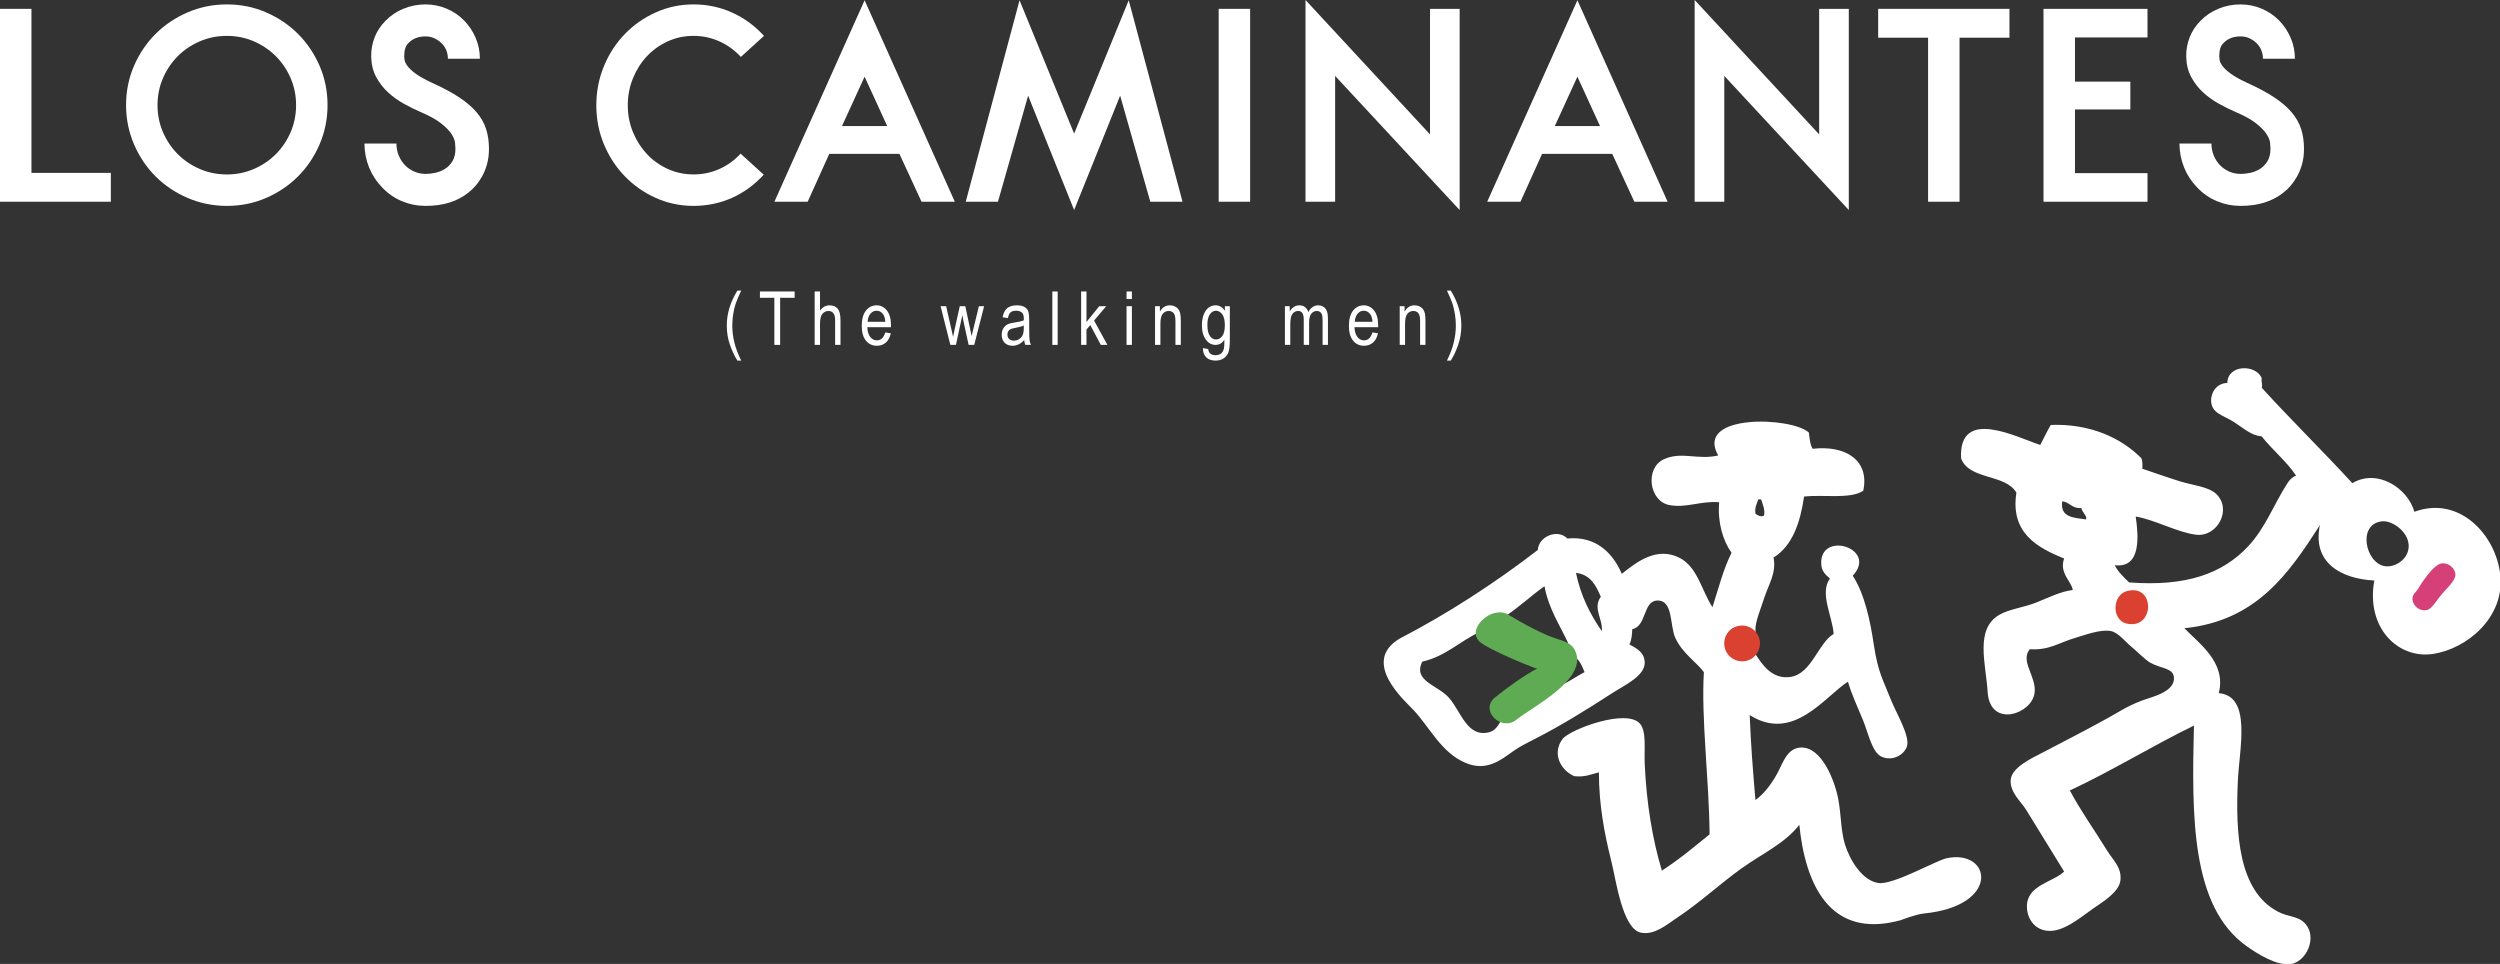<?xml version="1.0" encoding="UTF-8" standalone="no"?>
<!-- Created with Inkscape (http://www.inkscape.org/) -->

<svg
   xmlns:dc="http://purl.org/dc/elements/1.1/"
   xmlns:cc="http://creativecommons.org/ns#"
   xmlns:rdf="http://www.w3.org/1999/02/22-rdf-syntax-ns#"
   xmlns:svg="http://www.w3.org/2000/svg"
   xmlns="http://www.w3.org/2000/svg"
   xmlns:sodipodi="http://sodipodi.sourceforge.net/DTD/sodipodi-0.dtd"
   xmlns:inkscape="http://www.inkscape.org/namespaces/inkscape"
   width="542.538"
   height="209.193"
   id="svg3332"
   version="1.1"
   inkscape:version="0.48.4 r9939"
   sodipodi:docname="headcaminantes.svg">
  <rect width="100%" height="100%" fill="#333333" stroke="none"/>
  <defs
     id="defs3334" />
  <sodipodi:namedview
     id="base"
     pagecolor="#ffffff"
     bordercolor="#666666"
     borderopacity="1.0"
     inkscape:pageopacity="0.0"
     inkscape:pageshadow="2"
     inkscape:zoom="1.4"
     inkscape:cx="301.72865"
     inkscape:cy="88.823403"
     inkscape:document-units="px"
     inkscape:current-layer="g69"
     showgrid="false"
     fit-margin-top="0"
     fit-margin-left="0"
     fit-margin-right="0"
     fit-margin-bottom="0"
     inkscape:window-width="1600"
     inkscape:window-height="841"
     inkscape:window-x="-8"
     inkscape:window-y="-8"
     inkscape:window-maximized="1" />
  <g
     inkscape:label="Capa 1"
     inkscape:groupmode="layer"
     id="layer1"
     transform="translate(-240.16,-484.908)">
    <g
       transform="translate(324.334,458.157)"
       id="g5">
      <g
         id="g7"
         style="fill:#ffffff">
        <g
           id="g9"
           transform="translate(-84.175,-239.748)"
           style="fill:#ffffff">
          <polygon
             points="0,310.277 24.052,310.277 24.052,304.015 6.826,304.015 6.826,268.418 0,268.418 "
             id="polygon11"
             style="fill:#ffffff" />
          <path
             d="m 49.249,311.18 c -3.009,0 -5.848,-0.573 -8.519,-1.722 -2.671,-1.146 -4.993,-2.708 -6.967,-4.682 -1.974,-1.975 -3.535,-4.297 -4.683,-6.967 -1.146,-2.671 -1.721,-5.51 -1.721,-8.519 0,-3.009 0.574,-5.84 1.721,-8.491 1.147,-2.652 2.708,-4.964 4.683,-6.939 1.974,-1.974 4.296,-3.533 6.967,-4.681 2.67,-1.148 5.509,-1.723 8.519,-1.723 3.009,0 5.839,0.574 8.491,1.723 2.652,1.147 4.964,2.707 6.939,4.681 1.974,1.976 3.534,4.287 4.682,6.939 1.147,2.651 1.721,5.482 1.721,8.491 0,3.009 -0.574,5.848 -1.721,8.519 -1.147,2.67 -2.708,4.992 -4.682,6.967 -1.975,1.974 -4.288,3.535 -6.939,4.682 -2.652,1.149 -5.482,1.722 -8.491,1.722 z m 0,-36.894 c -2.106,0 -4.071,0.395 -5.896,1.183 -1.824,0.791 -3.413,1.863 -4.767,3.217 -1.354,1.354 -2.426,2.943 -3.216,4.767 -0.79,1.826 -1.185,3.771 -1.185,5.84 0,2.105 0.395,4.071 1.185,5.895 0.79,1.824 1.862,3.412 3.216,4.769 1.354,1.353 2.942,2.424 4.767,3.214 1.825,0.79 3.789,1.186 5.896,1.186 2.068,0 4.015,-0.396 5.839,-1.186 1.824,-0.79 3.413,-1.861 4.767,-3.214 1.354,-1.356 2.426,-2.944 3.216,-4.769 0.79,-1.823 1.185,-3.789 1.185,-5.895 0,-2.068 -0.395,-4.014 -1.185,-5.84 -0.79,-1.823 -1.861,-3.413 -3.216,-4.767 -1.354,-1.354 -2.943,-2.426 -4.767,-3.217 -1.824,-0.789 -3.771,-1.183 -5.839,-1.183 z"
             id="path13"
             inkscape:connector-curvature="0"
             style="fill:#ffffff" />
          <path
             d="m 92.406,311.18 c -1.805,0 -3.525,-0.339 -5.162,-1.016 -1.637,-0.677 -3.075,-1.673 -4.316,-2.99 -1.241,-1.278 -2.191,-2.736 -2.849,-4.372 -0.658,-1.637 -0.987,-3.356 -0.987,-5.162 h 6.939 c 0,0.939 0.169,1.815 0.507,2.623 0.339,0.81 0.79,1.506 1.354,2.088 0.564,0.584 1.231,1.043 2.002,1.382 0.771,0.339 1.608,0.508 2.511,0.508 0.601,0 1.269,-0.075 2.002,-0.226 0.733,-0.151 1.429,-0.423 2.088,-0.818 0.657,-0.395 1.212,-0.949 1.664,-1.664 0.451,-0.714 0.677,-1.636 0.677,-2.765 0,-0.3 -0.028,-0.732 -0.085,-1.297 -0.056,-0.565 -0.32,-1.203 -0.79,-1.918 -0.471,-0.715 -1.232,-1.486 -2.285,-2.313 -1.053,-0.826 -2.558,-1.654 -4.513,-2.482 -1.128,-0.487 -2.305,-1.072 -3.526,-1.747 -1.223,-0.679 -2.351,-1.487 -3.385,-2.428 -1.035,-0.938 -1.899,-2.049 -2.595,-3.328 -0.696,-1.277 -1.063,-2.744 -1.1,-4.4 -0.038,-1.467 0.206,-2.877 0.733,-4.23 0.526,-1.354 1.316,-2.558 2.37,-3.61 1.09,-1.129 2.387,-2.003 3.893,-2.623 1.503,-0.621 3.103,-0.933 4.795,-0.933 1.617,0 3.149,0.312 4.598,0.933 1.447,0.62 2.698,1.466 3.752,2.537 1.052,1.073 1.89,2.324 2.51,3.753 0.621,1.429 0.931,2.952 0.931,4.569 H 97.2 c 0,-0.677 -0.122,-1.307 -0.366,-1.891 -0.246,-0.582 -0.593,-1.09 -1.044,-1.522 -0.451,-0.432 -0.969,-0.781 -1.551,-1.044 -0.583,-0.264 -1.213,-0.395 -1.89,-0.395 -1.542,0 -2.765,0.47 -3.667,1.409 -0.64,0.564 -0.958,1.524 -0.958,2.878 0,0.226 0.027,0.518 0.084,0.874 0.057,0.358 0.272,0.791 0.649,1.299 0.375,0.507 0.977,1.062 1.805,1.663 0.827,0.603 2.012,1.261 3.555,1.975 2.332,1.054 4.278,2.098 5.839,3.131 1.56,1.035 2.82,2.116 3.779,3.245 0.958,1.127 1.645,2.34 2.059,3.638 0.414,1.298 0.621,2.718 0.621,4.259 0,1.242 -0.141,2.361 -0.423,3.356 -0.282,0.998 -0.639,1.881 -1.071,2.652 -0.433,0.771 -0.902,1.447 -1.411,2.031 -0.508,0.583 -1.006,1.063 -1.495,1.438 -2.408,1.956 -5.511,2.933 -9.309,2.933 z"
             id="path15"
             inkscape:connector-curvature="0"
             style="fill:#ffffff" />
          <path
             d="m 150.513,311.18 c -2.896,0 -5.624,-0.573 -8.181,-1.722 -2.558,-1.146 -4.794,-2.708 -6.713,-4.682 -1.918,-1.975 -3.433,-4.288 -4.542,-6.939 -1.109,-2.651 -1.664,-5.48 -1.664,-8.49 0,-3.008 0.554,-5.847 1.664,-8.518 1.109,-2.67 2.624,-4.993 4.542,-6.969 1.918,-1.974 4.155,-3.533 6.713,-4.681 2.557,-1.148 5.284,-1.723 8.181,-1.723 2.933,0 5.707,0.585 8.321,1.749 2.614,1.167 4.936,2.859 6.966,5.079 l -5.021,4.568 c -1.354,-1.467 -2.915,-2.595 -4.682,-3.386 -1.769,-0.788 -3.63,-1.183 -5.585,-1.183 -1.994,0 -3.856,0.395 -5.586,1.183 -1.73,0.791 -3.234,1.863 -4.513,3.217 -1.279,1.354 -2.294,2.953 -3.047,4.795 -0.752,1.844 -1.128,3.8 -1.128,5.867 0,2.069 0.376,4.016 1.128,5.839 0.752,1.824 1.768,3.412 3.047,4.769 1.278,1.353 2.783,2.424 4.513,3.214 1.73,0.79 3.592,1.186 5.586,1.186 1.955,0 3.808,-0.386 5.556,-1.157 1.75,-0.771 3.301,-1.89 4.655,-3.355 l 5.021,4.568 c -2.031,2.221 -4.344,3.902 -6.938,5.049 -2.596,1.149 -5.36,1.722 -8.293,1.722 z"
             id="path17"
             inkscape:connector-curvature="0"
             style="fill:#ffffff" />
          <path
             d="M 195.192,299.897 H 179.96 l -4.682,10.38 h -7.221 l 19.576,-43.721 19.577,43.721 h -7.222 l -4.796,-10.38 z m -2.65,-6.037 -4.909,-10.718 -4.908,10.718 h 9.817 z"
             id="path19"
             inkscape:connector-curvature="0"
             style="fill:#ffffff" />
          <path
             d="m 223.119,287.26 -6.545,23.017 h -6.994 l 11.678,-43.721 11.847,28.94 11.848,-28.94 11.677,43.721 h -6.996 l -6.544,-23.017 -9.985,24.822 -9.986,-24.822 z"
             id="path21"
             inkscape:connector-curvature="0"
             style="fill:#ffffff" />
          <path
             d="m 264.473,310.277 v -41.858 h 6.824 v 41.858 h -6.824 z"
             id="path23"
             inkscape:connector-curvature="0"
             style="fill:#ffffff" />
          <path
             d="m 289.745,282.973 v 27.304 h -6.432 V 266.5 l 27.023,29.166 v -27.247 h 6.432 v 43.664 l -27.023,-29.11 z"
             id="path25"
             inkscape:connector-curvature="0"
             style="fill:#ffffff" />
          <path
             d="m 349.881,299.897 h -15.23 l -4.684,10.38 h -7.221 l 19.576,-43.721 19.576,43.721 h -7.221 l -4.796,-10.38 z m -2.65,-6.037 -4.908,-10.718 -4.908,10.718 h 9.816 z"
             id="path27"
             inkscape:connector-curvature="0"
             style="fill:#ffffff" />
          <path
             d="m 374.196,282.973 v 27.304 h -6.43 V 266.5 l 27.021,29.166 v -27.247 h 6.432 v 43.664 l -27.023,-29.11 z"
             id="path29"
             inkscape:connector-curvature="0"
             style="fill:#ffffff" />
          <path
             d="M 436.083,274.68 H 425.25 v 35.597 h -6.826 V 274.68 h -10.83 v -6.262 h 28.488 v 6.262 z"
             id="path31"
             inkscape:connector-curvature="0"
             style="fill:#ffffff" />
          <path
             d="m 450.301,274.624 v 9.59 h 12.016 v 6.037 h -12.016 v 13.821 h 15.738 v 6.205 h -22.566 v -41.858 h 22.566 v 6.205 h -15.738 z"
             id="path33"
             inkscape:connector-curvature="0"
             style="fill:#ffffff" />
          <path
             d="m 486.292,311.18 c -1.805,0 -3.525,-0.339 -5.162,-1.016 -1.635,-0.677 -3.074,-1.673 -4.316,-2.99 -1.24,-1.278 -2.189,-2.736 -2.848,-4.372 -0.658,-1.637 -0.986,-3.356 -0.986,-5.162 h 6.939 c 0,0.939 0.168,1.815 0.506,2.623 0.338,0.81 0.789,1.506 1.355,2.088 0.564,0.584 1.23,1.043 2.002,1.382 0.77,0.339 1.607,0.508 2.51,0.508 0.602,0 1.27,-0.075 2.004,-0.226 0.732,-0.15 1.43,-0.423 2.088,-0.818 0.654,-0.395 1.211,-0.949 1.662,-1.664 0.453,-0.714 0.68,-1.636 0.68,-2.765 0,-0.3 -0.029,-0.732 -0.086,-1.297 -0.057,-0.565 -0.32,-1.203 -0.791,-1.918 -0.469,-0.715 -1.232,-1.486 -2.285,-2.313 -1.051,-0.826 -2.557,-1.654 -4.512,-2.482 -1.127,-0.487 -2.307,-1.072 -3.525,-1.747 -1.225,-0.679 -2.352,-1.487 -3.387,-2.428 -1.033,-0.938 -1.898,-2.049 -2.594,-3.328 -0.695,-1.277 -1.063,-2.744 -1.1,-4.4 -0.039,-1.467 0.205,-2.877 0.732,-4.23 0.527,-1.354 1.316,-2.558 2.369,-3.61 1.092,-1.129 2.391,-2.003 3.893,-2.623 1.506,-0.621 3.104,-0.933 4.797,-0.933 1.615,0 3.148,0.312 4.598,0.933 1.445,0.62 2.697,1.466 3.75,2.537 1.053,1.073 1.891,2.324 2.512,3.753 0.619,1.429 0.93,2.952 0.93,4.569 h -6.938 c 0,-0.677 -0.123,-1.307 -0.367,-1.891 -0.246,-0.582 -0.594,-1.09 -1.045,-1.522 -0.451,-0.432 -0.969,-0.781 -1.551,-1.044 -0.582,-0.264 -1.213,-0.395 -1.889,-0.395 -1.545,0 -2.766,0.47 -3.668,1.409 -0.639,0.564 -0.959,1.524 -0.959,2.878 0,0.226 0.029,0.518 0.084,0.874 0.059,0.358 0.273,0.791 0.65,1.299 0.373,0.507 0.975,1.062 1.803,1.663 0.83,0.603 2.014,1.261 3.557,1.975 2.33,1.054 4.275,2.098 5.836,3.131 1.563,1.035 2.822,2.116 3.781,3.245 0.959,1.127 1.645,2.34 2.061,3.638 0.412,1.298 0.619,2.718 0.619,4.259 0,1.242 -0.141,2.361 -0.422,3.356 -0.283,0.998 -0.643,1.881 -1.072,2.652 -0.434,0.771 -0.904,1.447 -1.41,2.031 -0.508,0.583 -1.006,1.063 -1.496,1.438 -2.407,1.956 -5.511,2.933 -9.309,2.933 z"
             id="path35"
             inkscape:connector-curvature="0"
             style="fill:#ffffff" />
        </g>
        <g
           id="g37"
           transform="matrix(0.574,0,0,0.574,9.754,-95.931)"
           style="fill:#ffffff">
          <path
             d="m 115.15,350.062 c -1.01,-1.58 -1.93,-3.526 -2.761,-5.84 -0.831,-2.314 -1.246,-4.788 -1.246,-7.423 0,-4.464 1.335,-8.866 4.007,-13.209 h 1.46 c -1.029,2.158 -1.738,3.832 -2.128,5.021 -0.39,1.189 -0.698,2.494 -0.922,3.918 -0.225,1.424 -0.337,2.855 -0.337,4.297 0,4.408 1.129,8.819 3.388,13.236 h -1.461 z"
             id="path39"
             inkscape:connector-curvature="0"
             style="fill:#ffffff" />
          <path
             d="m 129.125,344.126 v -17.81 h -5.455 v -2.383 h 13.125 v 2.383 h -5.481 v 17.81 h -2.189 z"
             id="path41"
             inkscape:connector-curvature="0"
             style="fill:#ffffff" />
          <path
             d="m 144.366,344.126 v -20.192 h 2.025 v 7.246 c 0.478,-0.671 1.017,-1.175 1.619,-1.51 0.601,-0.335 1.265,-0.502 1.99,-0.502 1.277,0 2.284,0.406 3.023,1.219 0.739,0.813 1.109,2.303 1.109,4.47 v 9.27 h -2.025 v -9.27 c 0,-1.268 -0.225,-2.176 -0.674,-2.728 -0.45,-0.551 -1.07,-0.826 -1.859,-0.826 -0.881,0 -1.632,0.354 -2.252,1.06 -0.619,0.708 -0.929,1.962 -0.929,3.761 v 8.003 h -2.027 z"
             id="path43"
             inkscape:connector-curvature="0"
             style="fill:#ffffff" />
          <path
             d="m 171.067,339.415 2.093,0.317 c -0.349,1.562 -0.98,2.739 -1.894,3.533 -0.914,0.794 -2.045,1.191 -3.395,1.191 -1.699,0 -3.074,-0.646 -4.125,-1.936 -1.052,-1.289 -1.578,-3.151 -1.578,-5.585 0,-2.524 0.53,-4.45 1.591,-5.777 1.061,-1.327 2.403,-1.99 4.028,-1.99 1.552,0 2.847,0.651 3.884,1.956 1.037,1.303 1.556,3.19 1.556,5.66 l -0.014,0.661 h -8.952 c 0.083,1.644 0.463,2.883 1.143,3.719 0.679,0.835 1.505,1.253 2.479,1.253 1.526,0 2.587,-1 3.184,-3.002 z m -6.68,-4.007 h 6.693 c -0.092,-1.268 -0.363,-2.213 -0.813,-2.838 -0.652,-0.908 -1.482,-1.362 -2.493,-1.362 -0.909,0 -1.685,0.377 -2.327,1.136 -0.642,0.757 -0.996,1.778 -1.06,3.064 z"
             id="path45"
             inkscape:connector-curvature="0"
             style="fill:#ffffff" />
          <path
             d="m 195.661,344.126 -3.684,-14.628 h 2.101 l 1.91,8.443 0.706,3.14 0.634,-3.017 1.903,-8.566 h 2.098 l 1.785,8.484 0.604,2.797 0.687,-2.824 2.047,-8.457 h 1.983 l -3.745,14.628 h -2.116 l -1.915,-8.76 -0.455,-2.492 -2.424,11.252 h -2.119 z"
             id="path47"
             inkscape:connector-curvature="0"
             style="fill:#ffffff" />
          <path
             d="m 223.594,342.322 c -0.679,0.706 -1.387,1.238 -2.121,1.598 -0.734,0.358 -1.496,0.537 -2.286,0.537 -1.249,0 -2.245,-0.377 -2.989,-1.13 -0.743,-0.753 -1.115,-1.767 -1.115,-3.043 0,-0.846 0.174,-1.594 0.523,-2.246 0.349,-0.65 0.826,-1.162 1.433,-1.528 0.606,-0.367 1.524,-0.638 2.755,-0.813 1.652,-0.243 2.865,-0.531 3.636,-0.867 l 0.014,-0.635 c 0,-1 -0.179,-1.702 -0.538,-2.107 -0.505,-0.587 -1.281,-0.88 -2.327,-0.88 -0.946,0 -1.653,0.196 -2.121,0.588 -0.469,0.392 -0.813,1.128 -1.034,2.207 l -1.997,-0.33 c 0.285,-1.57 0.861,-2.713 1.729,-3.43 0.868,-0.716 2.11,-1.074 3.726,-1.074 1.258,0 2.246,0.236 2.961,0.709 0.716,0.474 1.168,1.059 1.356,1.757 0.188,0.697 0.282,1.718 0.282,3.058 v 3.305 c 0,2.314 0.044,3.771 0.131,4.373 0.087,0.601 0.259,1.187 0.517,1.757 h -2.122 c -0.211,-0.506 -0.348,-1.108 -0.413,-1.806 z m -0.165,-5.537 c -0.744,0.367 -1.851,0.679 -3.32,0.937 -0.854,0.147 -1.451,0.314 -1.79,0.503 -0.34,0.188 -0.604,0.454 -0.792,0.798 -0.189,0.346 -0.283,0.743 -0.283,1.192 0,0.698 0.216,1.255 0.647,1.673 0.432,0.418 1.028,0.628 1.791,0.628 0.725,0 1.384,-0.189 1.976,-0.564 0.592,-0.377 1.036,-0.88 1.329,-1.51 0.294,-0.628 0.441,-1.544 0.441,-2.747 v -0.91 z"
             id="path49"
             inkscape:connector-curvature="0"
             style="fill:#ffffff" />
          <path
             d="m 234.222,344.126 v -20.192 h 2.025 v 20.192 h -2.025 z"
             id="path51"
             inkscape:connector-curvature="0"
             style="fill:#ffffff" />
          <path
             d="m 245.11,344.126 v -20.192 h 2.024 v 11.534 l 4.827,-5.97 h 2.631 l -4.586,5.431 5.042,9.197 h -2.494 l -3.982,-7.497 -1.437,1.698 v 5.799 h -2.025 z"
             id="path53"
             inkscape:connector-curvature="0"
             style="fill:#ffffff" />
          <path
             d="m 262.28,326.786 v -2.852 h 2.025 v 2.852 h -2.025 z m 0,17.34 v -14.628 h 2.025 v 14.628 h -2.025 z"
             id="path55"
             inkscape:connector-curvature="0"
             style="fill:#ffffff" />
          <path
             d="m 273.059,344.126 v -14.628 h 1.832 v 2.066 c 0.441,-0.804 0.979,-1.403 1.615,-1.8 0.637,-0.397 1.369,-0.597 2.193,-0.597 0.641,0 1.234,0.126 1.781,0.378 0.547,0.254 0.984,0.584 1.318,0.993 0.334,0.408 0.586,0.938 0.75,1.59 0.164,0.652 0.248,1.652 0.248,3.003 v 8.994 h -2.025 v -8.907 c 0,-1.076 -0.092,-1.861 -0.275,-2.358 -0.184,-0.496 -0.469,-0.88 -0.859,-1.15 -0.391,-0.271 -0.846,-0.407 -1.357,-0.407 -0.975,0 -1.75,0.363 -2.328,1.09 -0.58,0.726 -0.867,1.972 -0.867,3.735 v 7.998 h -2.026 z"
             id="path57"
             inkscape:connector-curvature="0"
             style="fill:#ffffff" />
          <path
             d="m 291.167,345.337 1.982,0.359 c 0.092,0.784 0.367,1.367 0.828,1.752 0.457,0.383 1.096,0.575 1.914,0.575 0.889,0 1.598,-0.214 2.125,-0.641 0.529,-0.427 0.891,-1.063 1.084,-1.908 0.119,-0.515 0.178,-1.598 0.178,-3.251 -0.441,0.629 -0.938,1.104 -1.488,1.422 -0.551,0.32 -1.16,0.48 -1.832,0.48 -1.43,0 -2.621,-0.607 -3.564,-1.818 -1.086,-1.396 -1.627,-3.265 -1.627,-5.605 0,-1.57 0.238,-2.944 0.717,-4.119 0.477,-1.175 1.104,-2.038 1.879,-2.589 0.775,-0.551 1.646,-0.826 2.611,-0.826 0.707,0 1.352,0.175 1.934,0.52 0.584,0.347 1.102,0.866 1.551,1.561 v -1.75 h 1.873 v 12.644 c 0,2.25 -0.184,3.855 -0.551,4.814 -0.367,0.959 -0.969,1.716 -1.805,2.272 -0.836,0.556 -1.842,0.833 -3.018,0.833 -1.551,0 -2.744,-0.418 -3.58,-1.254 -0.835,-0.835 -1.239,-1.992 -1.211,-3.471 z m 1.677,-8.786 c 0,1.923 0.318,3.326 0.953,4.211 0.637,0.885 1.414,1.325 2.332,1.325 0.92,0 1.703,-0.433 2.346,-1.298 0.645,-0.864 0.969,-2.242 0.969,-4.128 0,-1.842 -0.332,-3.211 -0.994,-4.108 -0.664,-0.896 -1.469,-1.346 -2.416,-1.346 -0.846,0 -1.59,0.449 -2.229,1.346 -0.638,0.898 -0.961,2.23 -0.961,3.998 z"
             id="path59"
             inkscape:connector-curvature="0"
             style="fill:#ffffff" />
          <path
             d="m 322.157,344.126 v -14.628 h 1.818 v 2.039 c 0.402,-0.759 0.922,-1.343 1.555,-1.754 0.631,-0.409 1.324,-0.615 2.076,-0.615 0.842,0 1.555,0.216 2.137,0.651 0.584,0.433 0.998,1.065 1.246,1.897 0.479,-0.851 1.027,-1.486 1.65,-1.911 0.621,-0.425 1.311,-0.638 2.066,-0.638 1.15,0 2.059,0.39 2.723,1.17 0.662,0.78 0.994,2.03 0.994,3.747 v 10.041 h -2.023 v -9.226 c 0,-1.046 -0.076,-1.789 -0.229,-2.227 -0.154,-0.435 -0.398,-0.773 -0.74,-1.012 -0.342,-0.24 -0.727,-0.359 -1.15,-0.359 -0.877,0 -1.594,0.348 -2.146,1.041 -0.555,0.693 -0.832,1.786 -0.832,3.274 v 8.508 h -2.023 v -9.514 c 0,-1.214 -0.186,-2.068 -0.557,-2.564 -0.371,-0.496 -0.885,-0.745 -1.537,-0.745 -0.928,0 -1.66,0.376 -2.195,1.123 -0.539,0.75 -0.807,2.117 -0.807,4.103 v 7.598 h -2.026 z"
             id="path61"
             inkscape:connector-curvature="0"
             style="fill:#ffffff" />
          <path
             d="m 355.249,339.415 2.094,0.317 c -0.35,1.562 -0.98,2.739 -1.895,3.533 -0.915,0.794 -2.045,1.191 -3.395,1.191 -1.699,0 -3.074,-0.646 -4.125,-1.936 -1.053,-1.289 -1.578,-3.151 -1.578,-5.585 0,-2.524 0.531,-4.45 1.592,-5.777 1.061,-1.327 2.404,-1.99 4.029,-1.99 1.553,0 2.846,0.651 3.883,1.956 1.039,1.303 1.557,3.19 1.557,5.66 l -0.014,0.661 h -8.951 c 0.082,1.644 0.463,2.883 1.143,3.719 0.678,0.835 1.506,1.253 2.479,1.253 1.524,0 2.585,-1 3.181,-3.002 z m -6.68,-4.007 h 6.695 c -0.094,-1.268 -0.365,-2.213 -0.814,-2.838 -0.65,-0.908 -1.482,-1.362 -2.492,-1.362 -0.908,0 -1.686,0.377 -2.328,1.136 -0.643,0.757 -0.997,1.778 -1.061,3.064 z"
             id="path63"
             inkscape:connector-curvature="0"
             style="fill:#ffffff" />
          <path
             d="m 365.559,344.126 v -14.628 h 1.832 v 2.066 c 0.439,-0.804 0.979,-1.403 1.615,-1.8 0.637,-0.397 1.367,-0.597 2.193,-0.597 0.641,0 1.234,0.126 1.779,0.378 0.547,0.254 0.986,0.584 1.322,0.993 0.332,0.408 0.582,0.938 0.748,1.59 0.164,0.652 0.246,1.652 0.246,3.003 v 8.994 h -2.023 v -8.907 c 0,-1.076 -0.092,-1.861 -0.275,-2.358 -0.184,-0.496 -0.471,-0.88 -0.859,-1.15 -0.391,-0.271 -0.846,-0.407 -1.357,-0.407 -0.975,0 -1.75,0.363 -2.33,1.09 -0.576,0.726 -0.867,1.972 -0.867,3.735 v 7.998 h -2.024 z"
             id="path65"
             inkscape:connector-curvature="0"
             style="fill:#ffffff" />
          <path
             d="m 384.864,350.062 h -1.459 c 2.248,-4.417 3.373,-8.828 3.373,-13.236 0,-1.441 -0.113,-2.873 -0.338,-4.297 -0.225,-1.424 -0.529,-2.729 -0.914,-3.918 -0.387,-1.188 -1.094,-2.862 -2.121,-5.021 h 1.459 c 2.664,4.343 3.994,8.745 3.994,13.209 0,2.562 -0.398,4.996 -1.195,7.306 -0.795,2.31 -1.729,4.295 -2.799,5.957 z"
             id="path67"
             inkscape:connector-curvature="0"
             style="fill:#ffffff" />
        </g>
      </g>
      <g
         id="g69"
         transform="matrix(0.606,0,0,0.606,185.811,101.234)">
        <g
           id="g71">
          <circle
             clip-rule="evenodd"
             cx="317.864"
             cy="94.875"
             r="7.518"
             id="circle73"
             d="m 325.382,94.875 c 0,4.152 -3.366,7.518 -7.518,7.518 -4.152,0 -7.518,-3.366 -7.518,-7.518 0,-4.152 3.366,-7.518 7.518,-7.518 4.152,0 7.518,3.366 7.518,7.518 z"
             sodipodi:cx="317.86401"
             sodipodi:cy="94.875"
             sodipodi:rx="7.5180001"
             sodipodi:ry="7.5180001"
             style="fill:#db4131;fill-rule:evenodd" />
          <rect
             x="418.417"
             y="75.029"
             transform="matrix(0.841,0.54,-0.54,0.841,116.297,-216.932)"
             clip-rule="evenodd"
             width="18.417"
             height="29.16"
             id="rect75"
             style="fill:#d64079;fill-rule:evenodd" />
          <path
             d="M 449.856,82.923 C 448.231,68.378 435.01,54.471 419.098,60.366 416.694,51.887 405.881,44.781 396.883,50.113 386.24,38.543 375.014,27.554 364.416,15.936 c 0.453,-1 -0.219,-1.763 0,-3.417 -2.004,-5.017 -12.201,-4.996 -12.303,1.709 -4.104,0.099 -5.961,3.805 -5.811,6.493 0.25,4.471 4.195,4.968 8.203,7.52 3.766,2.397 5.996,4.738 9.91,5.126 3.867,4.904 8.762,8.782 12.303,14.011 -1.451,0.625 -2.371,1.643 -3.074,2.734 -4.848,7.528 -7.908,16.013 -14.014,22.558 -9.203,9.866 -22.307,14.558 -42.721,12.986 -1.881,-1.879 -3.863,-3.656 -5.125,-6.151 9.725,1.181 8.449,-10.903 7.518,-17.431 6.998,1.185 14.664,5.591 21.533,6.493 7.771,1.022 13.154,-9.246 7.174,-14.696 -2.758,-2.515 -8.379,-3.025 -12.984,-4.443 -4.637,-1.427 -9.607,-3.27 -13.33,-4.443 0.035,-1.402 0.068,-2.8 -0.342,-3.759 -7.234,-7.362 -18.473,-12.496 -32.469,-11.962 -1.361,2.282 -2.49,4.801 -3.76,7.177 -8.488,-2.79 -29.266,-13.695 -28.365,4.785 2.885,7.824 15.91,5.507 19.822,12.303 -2.277,14.478 7.617,19.717 17.088,23.582 -1.891,5.237 2.77,8.27 3.076,11.279 -4.234,0.473 -8.422,2.614 -12.986,4.442 -4.514,1.809 -9.818,2.385 -13.33,4.443 -8.885,5.211 -4.693,17.683 -4.121,28.029 1.117,12.5 15.715,7.54 16.768,-0.003 0.818,-5.876 -5.303,-11.42 -1.707,-15.722 6.988,0.445 10.281,-2.302 16.402,-4.102 3.666,-1.078 8.947,-3.106 12.646,-2.393 2.621,0.506 5.26,3.892 7.176,5.468 2.166,1.786 5.102,4.802 6.836,5.81 3.645,2.119 8.16,1.877 8.543,5.127 0.635,5.412 -7.986,7.16 -11.619,8.544 -2.467,0.939 -4.98,2.132 -7.178,3.417 -8.865,5.186 -18.219,9.897 -28.023,15.039 -4.1,2.148 -11.291,5.373 -11.621,9.911 -0.322,4.464 3.744,7.802 5.467,10.594 4.789,7.76 8.92,14.486 13.672,22.215 -4.209,3.947 -13.451,4.848 -13.33,12.646 0.064,3.985 2.49,7.994 7.18,8.544 5.75,0.674 11.869,-4.683 16.404,-7.861 3.371,-2.363 9.473,-5.907 9.912,-10.253 0.465,-4.631 -2.711,-7.214 -4.787,-10.595 -4.479,-7.3 -9.689,-14.578 -13.33,-21.531 15.373,-7.187 29.271,-15.842 44.432,-23.24 -0.777,32.228 -1.135,64.745 18.797,78.948 3.945,2.813 10.779,7.094 15.723,6.493 5.609,-0.682 9.729,-9.337 5.467,-14.354 -2.543,-2.992 -6.031,-2.408 -9.91,-4.441 -14.109,-7.396 -15.219,-27.781 -14.354,-46.823 0.531,-11.706 5.049,-30.36 -6.838,-31.441 2.869,-11.049 -7.322,-17.957 -12.303,-23.241 25.848,-2.633 37.359,-19.604 48.531,-36.911 -2.816,13.282 7.355,19.227 19.48,19.823 -3.072,16.857 8.426,28.089 20.848,26.315 12.366,-1.764 25.959,-13.22 24.264,-28.364 z M 301.532,63.101 c -4.367,-0.646 -9.404,-0.619 -8.545,-6.493 2.758,0.32 3.441,2.709 6.834,2.392 0.265,1.548 2.203,2.896 1.711,4.101 z m 14.353,37.253 c -5.215,-1.306 -5.061,-10.227 0.342,-11.621 10.307,-2.658 9.838,14.17 -0.342,11.621 z m 92.619,-20.506 c -6.912,-1.105 -9.957,-15.043 -1.027,-16.063 3.744,-0.429 9.877,3.927 9.572,9.227 -0.267,4.634 -5.132,7.381 -8.545,6.836 z m 20.508,9.911 c -1.844,2.133 -3.637,5.459 -5.469,5.809 -2.824,0.539 -4.984,-1.765 -5.129,-3.76 -0.131,-1.83 1.227,-2.65 1.711,-3.417 1.17,-1.857 5.629,-9.239 8.887,-9.57 2.336,-0.236 4.791,1.808 4.783,4.101 -0.007,2.122 -3.119,4.91 -4.783,6.837 z"
             id="path77"
             inkscape:connector-curvature="0"
             style="fill:#ffffff" />
        </g>
        <g
           id="g79">
          <path
             d="m 106.051,116.161 c 0.005,-0.15 -0.05,-0.271 -0.138,-0.376 -1.112,-0.186 -2.242,-0.446 -3.379,-0.786 -0.331,-0.063 -0.615,-0.145 -0.813,-0.265 -0.108,-0.036 -0.216,-0.069 -0.325,-0.106 -0.153,1.865 3.212,0.291 4.655,1.533 z"
             id="path81"
             inkscape:connector-curvature="0" />
          <path
             d="m 251.469,184.47 c -3.675,0.808 -19.05,9.577 -24.272,8.844 -5.821,-0.817 -10.239,-8.188 -11.96,-13.671 -1.559,-4.965 -1.412,-10.662 -2.394,-16.062 -1.285,-7.077 -6.047,-18.964 -13.328,-18.797 -5.06,0.116 -6.498,5.448 -8.545,9.227 -2.28,4.211 -5.134,7.697 -7.86,9.57 -0.932,-11.269 -1.602,-19.302 -2.051,-30.418 15.624,9.934 26.856,-6.629 35.202,-11.962 1.152,4.257 3.504,9.17 5.468,14.014 1.956,4.824 3.215,11.603 6.837,12.985 4.375,1.672 8.286,-1.438 8.884,-4.101 0.87,-3.861 -4.087,-11.994 -5.809,-16.405 -2.809,-7.196 -4.583,-9.533 -6.152,-19.822 -1.155,-8.024 -3.271,-18.147 -7.519,-24.607 9.18,-9.872 -11.977,-16.338 -11.278,-4.102 0.14,2.45 1.395,3.583 3.075,5.126 -3.747,5.29 0.915,13.442 1.368,19.822 -5.493,3.166 -7.851,14.199 -15.38,15.381 -6.61,1.037 -10.242,-4.394 -12.61,-8.149 -0.432,0.686 -1.012,1.261 -1.744,1.655 -7.998,4.304 -13.665,-11.41 -3.075,-11.621 2.293,-0.044 3.687,0.904 4.785,2.734 0.068,0.114 0.111,0.244 0.172,0.363 -0.081,-0.583 -0.151,-1.165 -0.172,-1.729 -0.111,-2.942 1.878,-7.523 3.076,-11.278 1.644,-5.154 4.516,-9.199 3.417,-14.695 6.721,-4.216 9.536,-12.338 10.936,-21.874 7.009,-0.738 16.507,1.014 21.189,-2.05 2.305,-10.737 -6.056,-16.415 -18.114,-15.038 -0.938,-1.455 -1.083,-3.702 -1.367,-5.81 -6.144,-5.687 -41.035,-6.894 -32.467,8.202 -7.471,1.728 -13.011,-1.586 -19.482,1.367 -6.751,3.084 -5.392,15.01 2.051,16.405 5.974,1.12 11.405,-1.588 17.771,-1.024 -0.593,7.15 1.293,13.687 4.444,18.113 -2.954,5.818 -4.698,12.847 -6.836,19.479 -3.894,-5.986 -5.4,-14.575 -11.962,-17.771 -8.107,-3.95 -15.103,1.525 -20.506,5.81 -3.166,-7.327 -9.138,-13.629 -19.479,-12.645 -3.57,-3.6 -10.351,-0.698 -10.596,4.102 -15.169,11.716 -32.572,23.02 -49.556,31.783 -14.05,8.503 2.272,22.529 5.128,25.633 6.013,6.543 9.921,15.137 18.454,18.797 7.582,3.251 12.649,-0.942 17.088,-4.1 2.281,-1.624 4.77,-2.883 7.178,-4.102 9.899,-5.008 19.083,-10.744 28.366,-16.746 4.379,-2.833 11.703,-6.121 11.621,-10.938 -0.062,-3.561 -2.72,-5.023 -5.47,-6.493 0.741,-1.422 0.93,-3.4 1.025,-5.468 5.14,-1.031 3.796,-10.041 8.886,-10.253 5.813,-0.244 4.488,8.831 6.495,13.328 2.439,5.47 7.924,9.043 10.252,12.304 -0.99,16.791 1.83,37.669 2.051,58.101 -5.541,4.484 -10.979,9.072 -17.088,12.987 -3.314,-10.903 -5.531,-24.15 -6.151,-38.277 -0.234,-5.313 0.705,-11.599 -1.71,-14.355 -4.872,-5.563 -25.12,2.118 -27.683,5.468 -3.776,4.936 -1.042,10.979 4.101,13.33 3.901,0.482 6.129,-0.708 8.886,-1.367 0.029,11.644 1.916,21.754 4.443,31.783 1.658,6.581 3.965,24.287 10.594,25.634 4.896,0.993 9.362,-2.954 12.647,-5.127 8.554,-5.656 15.474,-12.199 23.239,-17.772 7.708,-5.53 15.632,-8.993 20.847,-15.721 2.108,20.863 10.664,41.161 36.228,34.176 -0.063,0.057 5.328,-2.113 8.388,-2.417 27.835,-2.757 24.106,-23.289 8.024,-19.756 z M 184.135,55.923 h 1.026 c 0.574,1.828 1.511,3.909 1.026,5.811 -1.174,0.602 -2.208,-0.058 -3.076,-0.683 -0.306,-2.358 0.551,-3.55 1.024,-5.128 z m -65.618,55.708 c -0.919,0.563 -1.926,-1.708 -2.051,-3.076 0.9,0.808 0.853,2.565 2.051,3.076 z M 107.579,87.024 c 1.512,8.172 5.496,13.873 8.544,20.507 -7.716,-1.399 -15.115,-3.113 -19.822,-7.52 -0.818,0.299 -2.409,0.338 -1.708,0 0.143,-1.642 0.122,0.408 1.024,0 0.065,-0.276 0.343,-0.341 0.341,-0.682 -0.529,0.568 -1.194,-1.096 -2.734,-1.368 5.005,-3.207 10.178,-8.043 14.355,-10.937 z m 4.103,21.19 c 1.134,-1.103 1.427,0.223 3.076,0.341 -0.226,-0.459 -0.732,-0.636 -1.369,-0.683 0.57,-1.406 1.646,1.241 2.051,0 0.459,0.224 0.636,0.73 0.683,1.368 -0.124,-0.373 -1.497,-1.43 -1.365,0 -0.491,-0.223 -2.342,-1.856 -2.394,-0.342 -0.694,-0.249 -1.395,-1.028 -0.683,-1.709 0.507,0.149 -0.136,0.437 0.001,1.025 z m -8.544,-1.709 c -1.01,-0.473 -1.385,-1.578 -2.393,-2.052 -0.745,-0.773 1.597,0.157 1.366,1.026 0.646,-2.217 0.32,0.634 2.051,0.684 0.862,-0.224 -0.654,0.166 -1.024,0.342 z m -5.811,-3.418 c -0.064,0.291 0.134,0.323 0.342,0.342 -0.503,0.722 -0.722,-0.359 -0.342,-1.025 1.902,-0.339 4.254,2.46 1.024,0.341 -0.588,0.502 0.444,0.722 -1.024,0.342 z m -9.57,36.228 c -7.855,1.968 -9.968,-7.229 -14.354,-12.304 -3.944,-4.564 -13.129,-6.018 -9.568,-12.988 8.433,-1.931 13.409,-7.323 20.505,-10.594 -0.199,1.338 1.35,1.277 1.739,2.026 3.702,3.509 9.501,7.198 15.317,9.173 0.007,-0.083 0.011,-0.165 0.033,-0.263 0.028,0.154 0.134,0.272 0.292,0.369 0.271,0.089 0.542,0.183 0.813,0.265 1.169,0.218 2.895,0.198 3.379,0.786 0.287,0.047 0.575,0.1 0.857,0.136 -0.43,1.034 -1.446,2.016 -2.755,2.99 0.101,0.124 0.253,0.216 0.488,0.24 -0.417,0.26 -0.701,0.223 -0.885,0.052 -0.334,0.239 -0.688,0.477 -1.051,0.717 -0.542,0.756 -0.168,1.578 0.571,2.648 -0.76,-1.08 -3.157,0.148 -2.393,-1.025 -0.843,-0.531 -1.006,1.161 -0.342,1.025 -0.121,0.536 -0.602,-0.299 -0.684,0.342 -0.067,-0.505 0.027,-0.946 0.227,-1.335 -0.645,0.398 -1.293,0.803 -1.932,1.215 0.055,1.086 -1.164,1.754 -2.334,2.171 0.224,-0.017 0.262,0.153 0.279,0.343 h 0.684 c -0.695,0.961 -0.612,1.401 -0.342,2.733 -0.971,-1.207 -1.366,-0.112 -2.392,0.341 -0.139,0.825 0.625,0.744 0.342,1.709 -1.374,-0.049 -0.904,0.875 -0.685,1.709 -1.346,0.317 0.348,-2.063 -1.708,-1.709 0.248,-1.178 1.028,-0.228 1.708,0 -0.245,-1.322 -0.434,-1.348 0.342,-2.393 -0.004,-0.803 -0.932,0.125 -0.684,0.683 -0.399,-0.678 -0.31,-1.265 0.042,-1.804 -1.738,1.974 -2.405,4.219 -0.725,6.932 0.636,-0.19 1.689,-1.323 0,-1.025 0.985,-0.155 1.995,-0.763 3.076,-0.342 -3.784,0.513 -3.729,6.141 -7.86,7.177 z m 15.038,-15.721 c 0.832,-0.98 1.934,-3.165 3.761,-2.051 -2.431,0.084 -0.663,2.456 -3.761,2.051 z m 3.761,-0.684 v 1.366 c -1.142,0.345 -1.121,-0.474 -1.027,-1.366 h 1.027 z m -3.418,-2.05 c -0.146,-0.715 0.233,-0.906 0.341,-1.368 0.304,0.264 0.771,0.368 1.366,0.34 -0.512,0.401 -0.834,0.989 -1.707,1.028 z m -4.444,2.391 c 0.488,0.993 3.614,-0.653 3.075,1.367 -1.349,-0.241 -1.857,-0.549 -2.734,0.342 -0.732,-0.512 0.244,-0.835 -0.341,-1.709 z m -1.49,7.941 c -0.376,0.227 -0.881,0.439 -1.586,0.604 0.517,-0.179 1.05,-0.389 1.586,-0.604 1.573,-0.953 0.835,-2.185 2.516,-1.447 0.147,-0.943 -1.274,-0.319 -1.368,-1.025 -0.713,-0.751 1.426,0.597 2.052,0.684 -0.29,-0.566 3.991,-1.43 3.759,-2.734 0.05,-0.764 0.861,0.443 1.709,0 -1.217,-1.094 3.459,-1.312 4.101,-2.734 -0.274,-0.291 -1.408,0.022 -2.051,-0.685 1.021,-0.24 1.368,0.359 3.76,0 -4.382,2.791 -9.743,6.034 -14.478,7.941 z m 16.869,-8.965 c -0.86,-0.994 0.789,-2.378 1.246,-3.19 0.25,-0.748 0.538,-1.339 0.833,-1.888 -0.187,-0.277 -0.415,-0.595 -0.369,-1.075 -0.396,0.287 -0.917,0.451 -1.709,0.342 -0.238,1.148 0.702,1.12 1.027,1.709 -1.25,1.124 -0.393,-0.577 -1.369,-0.684 -0.766,0.144 -1.089,0.732 -1.708,1.024 -0.959,0.147 0.857,-1.274 -0.341,-1.367 0.382,-0.773 2.164,-1.914 1.707,-2.392 0.315,-0.597 1.069,-0.754 2.051,-0.685 -1.092,1.303 0.136,0.828 0.683,2.051 0.345,-0.708 0.399,-1.764 0.343,-2.051 0.448,-0.896 0.744,-0.18 1.163,0.184 0.087,-0.238 0.17,-0.488 0.247,-0.762 -0.634,-1.08 0.44,0.172 0.299,-0.789 1.704,-0.102 2.928,3.221 3.759,5.127 -2.872,1.49 -5.492,3.367 -7.862,4.446 z m 14.012,-19.14 c -4.091,-5.934 -7.529,-12.521 -9.229,-20.847 5.187,0.624 7.148,4.472 8.887,8.543 -3.017,4.252 0.879,8.045 0.342,12.304 z"
             id="path83"
             inkscape:connector-curvature="0"
             style="fill:#ffffff" />
          <path
             d="m 183.111,111.289 c 0.011,0.018 0.023,0.037 0.034,0.054 1.223,-1.943 1.226,-4.759 0.138,-6.869 0.345,2.498 0.985,5.068 -0.172,6.815 z"
             id="path85"
             inkscape:connector-curvature="0" />
          <circle
             clip-rule="evenodd"
             cx="178.343"
             cy="107.509"
             r="6.403"
             id="circle87"
             d="m 184.746,107.509 c 0,3.536 -2.867,6.403 -6.403,6.403 -3.536,0 -6.403,-2.867 -6.403,-6.403 0,-3.536 2.867,-6.403 6.403,-6.403 3.536,0 6.403,2.867 6.403,6.403 z"
             sodipodi:cx="178.343"
             sodipodi:cy="107.509"
             sodipodi:rx="6.4029999"
             sodipodi:ry="6.4029999"
             style="fill:#db4131;fill-rule:evenodd" />
          <path
             clip-rule="evenodd"
             d="m 118.196,109.469 c -1.183,-2.02 -3.797,-2.885 -5.985,-3.546 -4.94,-1.494 -12.311,-5.5 -17.584,-8.696 -6.042,-3.662 -15.58,5.484 -9.986,9.906 3.435,2.716 16.587,8.181 19.503,9.18 0.203,0.069 0.503,0.124 0.855,0.169 -4.62,2.395 -11.336,7.231 -15.216,10.439 -5.516,4.563 2.377,12.365 7.844,7.844 5.513,-4.558 26.666,-14.887 20.569,-25.296 z"
             id="path89"
             inkscape:connector-curvature="0"
             style="fill:#5fab54;fill-rule:evenodd" />
        </g>
      </g>
    </g>
  </g>
</svg>
